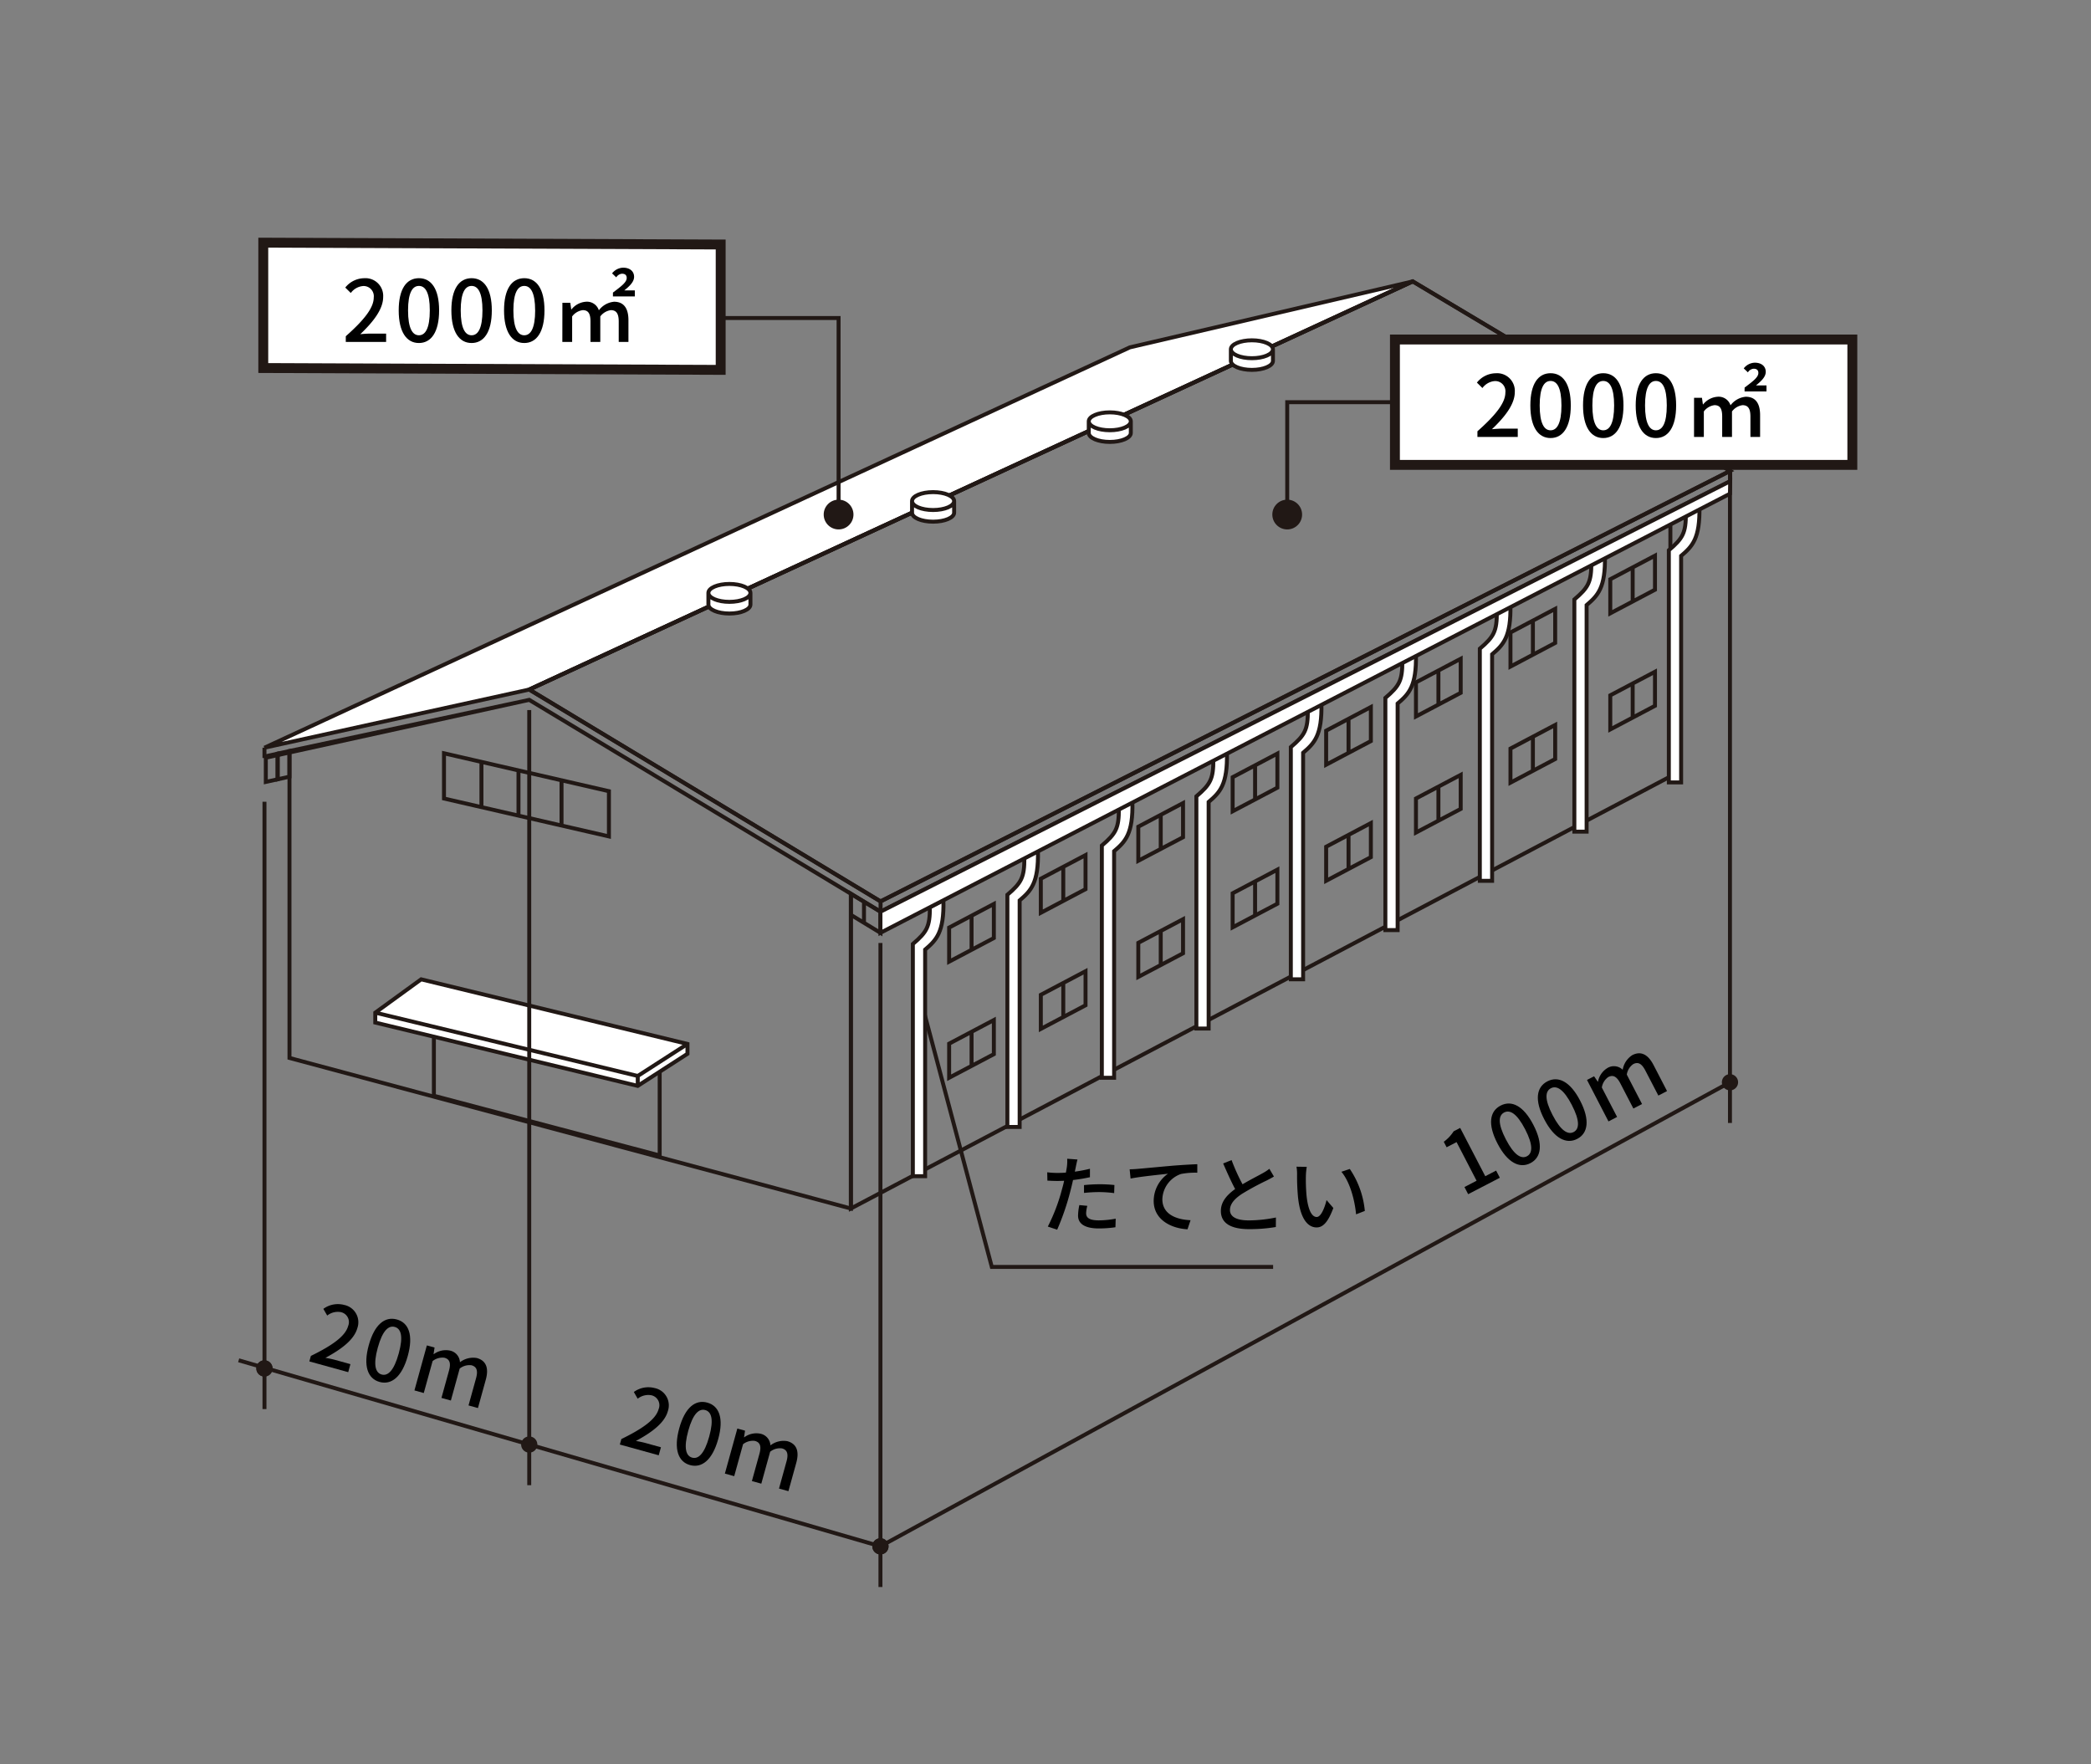 <?xml version="1.0" encoding="UTF-8"?> <svg xmlns="http://www.w3.org/2000/svg" id="レイヤー_2" data-name="レイヤー 2" width="320" height="270" viewBox="0 0 320 270"><rect x="0" y="0" width="320" height="270" fill="#808080" stroke="none"/><defs><style> .cls-1 { fill: none; stroke-width: 0.606px; } .cls-1, .cls-4 { stroke: #211815; } .cls-2, .cls-4 { fill: #fff; } .cls-3 { fill: #211815; } .cls-4 { stroke-miterlimit: 10; stroke-width: 1.515px; } </style></defs><g><g><g><path class="cls-1" d="M255.629,80.268v38.557L130.213,184.942V136.769M80.994,105.523l53.765,32.421L264.784,72.058M249.86,86.864v5.215m3.414-1.832V85.032l-6.844,3.613v5.216ZM234.589,95.01v5.215M238,98.392V93.177l-6.843,3.613v5.218Zm-17.869,4.257v5.215m3.409-1.834v-5.215l-6.846,3.613v5.216Zm-13.747,7.381V108.2l-6.843,3.615v5.214Zm-3.419-3.431V115.2m-14.3,1.958v5.212m3.412-1.828v-5.218l-6.846,3.615v5.216Zm-17.85,4.2v5.215m3.412-1.832V122.9l-6.846,3.612v5.217ZM162.72,132.69v5.215m3.406-1.831v-5.215l-6.843,3.614v5.215Zm-17.441,4.095v5.214m3.41-1.829v-5.217l-6.843,3.614v5.217Zm97.765-38.922v5.213m3.414-1.831V102.8l-6.844,3.612v5.216Zm-18.685,4.763v5.214M238,116.159v-5.215l-6.843,3.613v5.218Zm-17.869,4.258v5.212m3.409-1.832v-5.215l-6.846,3.614v5.215Zm-13.747,7.379v-5.214l-6.843,3.616v5.214Zm-3.419-3.429v5.215m-14.3,1.958v5.214m3.412-1.83v-5.218l-6.846,3.616v5.215Zm-17.85,4.2v5.213m3.412-1.831v-5.216l-6.846,3.615V149.5Zm-18.327,4.574v5.213m3.406-1.83v-5.215l-6.843,3.614v5.215Zm-17.441,4.095v5.215m3.41-1.83V156.1l-6.843,3.614v5.217Zm-19.874-23.362v3.23m2.518,1.562v-3.228l-4.526-2.754V140Zm.02-4.807v1.579"></path><polygon class="cls-2" points="80.993 105.523 40.472 114.421 172.907 53.158 216.196 43.064 80.993 105.523"></polygon><path class="cls-1" d="M80.993,105.524l-40.521,8.9L172.907,53.158,216.2,43.064Zm19.962,71.3V164.235L66.4,156.088v11.6Zm-60.483-62.4V116m33.206,7.587v-6.924m5.669,8.1v-6.921m6.587,8.5v-6.926M93.187,128v-6.92l-25.24-5.8V122.2Z"></path><polygon class="cls-2" points="105.208 161.267 97.595 166.178 57.431 156.489 57.431 154.972 64.45 149.868 105.208 159.755 105.208 161.267"></polygon><path class="cls-1" d="M105.208,161.268l-7.613,4.91L57.43,156.487v-1.516l7.02-5.1,40.758,9.888Zm-47.778-6.3L97.6,164.66l7.613-4.9m-7.613,4.9v1.518"></path><path class="cls-1" d="M140.932,153.084l10.852,40.8h43.05"></path><path class="cls-1" d="M264.748,72.559v99.292M134.741,144.309v98.557m-53.748-134.2V227.288m183.755-61.661L134.741,236.641"></path><path class="cls-3" d="M134.143,235.556a1.239,1.239,0,1,0,1.679.495,1.236,1.236,0,0,0-1.679-.495"></path><path class="cls-3" d="M265.348,166.711a1.24,1.24,0,1,0-1.685-.493,1.243,1.243,0,0,0,1.685.493"></path><line class="cls-1" x1="134.741" y1="236.641" x2="36.524" y2="208.171"></line><path class="cls-3" d="M81.338,219.874a1.239,1.239,0,1,0,.845,1.537,1.238,1.238,0,0,0-.845-1.537"></path><path class="cls-3" d="M134.4,237.826a1.238,1.238,0,1,0-.846-1.533,1.236,1.236,0,0,0,.846,1.533"></path><line class="cls-1" x1="40.474" y1="122.694" x2="40.474" y2="215.638"></line><path class="cls-3" d="M39.876,208.328a1.24,1.24,0,1,0,1.68.5,1.236,1.236,0,0,0-1.68-.5"></path><path class="cls-3" d="M40.128,210.6a1.238,1.238,0,1,0-.846-1.533,1.236,1.236,0,0,0,.846,1.533"></path><path class="cls-1" d="M44.3,114.931V161.9l85.914,23.043V136.769L80.993,107.107ZM40.472,116l40.521-8.9,53.766,32.416L264.784,73.64V72.059l-48.588-29-135.2,62.46"></path><polygon class="cls-1" points="264.784 72.058 216.196 43.063 80.993 105.524 134.759 137.945 264.784 72.058"></polygon><path class="cls-2" d="M188.368,55.232c0,.759,1.443,1.372,3.218,1.372s3.221-.613,3.221-1.372V53.447c0-.754-1.442-1.369-3.221-1.369s-3.218.615-3.218,1.369Z"></path><path class="cls-1" d="M188.368,55.233c0,.758,1.443,1.372,3.218,1.372s3.221-.614,3.221-1.372V53.448c0-.756-1.442-1.37-3.221-1.37s-3.218.614-3.218,1.37Zm0-1.785c0,.758,1.443,1.37,3.218,1.37s3.221-.612,3.221-1.37"></path><path class="cls-2" d="M166.622,66.259c0,.757,1.439,1.371,3.219,1.371s3.215-.614,3.215-1.371V64.475c0-.756-1.438-1.37-3.215-1.37s-3.219.614-3.219,1.37Z"></path><path class="cls-1" d="M166.622,66.258c0,.757,1.439,1.372,3.219,1.372s3.215-.615,3.215-1.372V64.475c0-.756-1.438-1.37-3.215-1.37s-3.219.614-3.219,1.37Zm0-1.783c0,.756,1.439,1.369,3.219,1.369s3.215-.613,3.215-1.369"></path><path class="cls-2" d="M139.577,78.464c0,.759,1.441,1.369,3.22,1.369s3.219-.61,3.219-1.369V76.681c0-.756-1.441-1.369-3.219-1.369s-3.22.613-3.22,1.369Z"></path><path class="cls-1" d="M139.577,78.464c0,.758,1.441,1.37,3.22,1.37s3.219-.612,3.219-1.37V76.681c0-.756-1.441-1.37-3.219-1.37s-3.22.614-3.22,1.37Zm0-1.783c0,.756,1.441,1.369,3.22,1.369s3.219-.613,3.219-1.369"></path><path class="cls-2" d="M108.411,92.52c0,.757,1.439,1.369,3.215,1.369s3.218-.612,3.218-1.369V90.734c0-.757-1.44-1.37-3.218-1.37s-3.215.613-3.215,1.37Z"></path><path class="cls-1" d="M108.411,92.52c0,.757,1.439,1.37,3.215,1.37s3.218-.613,3.218-1.37V90.735c0-.758-1.44-1.371-3.218-1.371s-3.215.613-3.215,1.371Zm0-1.785c0,.755,1.439,1.37,3.215,1.37s3.218-.615,3.218-1.37"></path><g><path d="M166.8,180.153a25.556,25.556,0,0,1-2.587.43c-.117.558-.26,1.131-.4,1.677a38.6,38.6,0,0,1-2.028,5.928l-1.43-.481a27.977,27.977,0,0,0,2.184-5.773c.117-.389.221-.818.312-1.234-.364.013-.7.025-1.027.025-.6,0-1.066-.025-1.534-.051l-.026-1.275a11.941,11.941,0,0,0,1.573.1c.4,0,.832-.013,1.287-.052.065-.377.13-.716.156-.949a6.176,6.176,0,0,0,.039-1.17l1.573.116c-.091.325-.195.846-.247,1.106l-.156.753a21.552,21.552,0,0,0,2.314-.442Zm-.4,4.382a4.843,4.843,0,0,0-.182,1.118c0,.585.313,1.105,1.95,1.105a14.423,14.423,0,0,0,2.575-.26l-.04,1.313a17.7,17.7,0,0,1-2.547.182c-2.094,0-3.173-.689-3.173-1.963a8.531,8.531,0,0,1,.195-1.612Zm-.507-3.173a22.828,22.828,0,0,1,2.405-.13,21.517,21.517,0,0,1,2.249.117l-.039,1.236a18.524,18.524,0,0,0-2.183-.156,21.345,21.345,0,0,0-2.432.129Z"></path><path d="M174.081,178.88c.95-.078,3.237-.3,5.6-.507,1.378-.1,2.665-.183,3.55-.208v1.3a11.294,11.294,0,0,0-2.5.195,4.236,4.236,0,0,0-2.848,3.86c0,2.341,2.185,3.12,4.316,3.212l-.467,1.391c-2.523-.13-5.175-1.483-5.175-4.329a5.115,5.115,0,0,1,2.184-4.173c-1.13.13-4.29.441-5.72.74l-.143-1.417C173.392,178.932,173.834,178.905,174.081,178.88Z"></path><path d="M194.959,180.05c-.325.195-.689.389-1.1.6a40.6,40.6,0,0,0-3.771,2.041c-1.143.742-1.858,1.548-1.858,2.484,0,1,.949,1.586,2.873,1.586a20.939,20.939,0,0,0,4.16-.442l-.013,1.456a24.116,24.116,0,0,1-4.095.325c-2.484,0-4.317-.728-4.317-2.782,0-1.365.871-2.419,2.185-3.354-.585-1.092-1.235-2.535-1.833-3.913l1.287-.521a29.568,29.568,0,0,0,1.677,3.705c1.131-.675,2.405-1.312,3.068-1.689a7.22,7.22,0,0,0,1.04-.677Z"></path><path d="M199.847,179.959a28.319,28.319,0,0,0,.092,2.9c.194,2.029.715,3.381,1.572,3.381.65,0,1.21-1.4,1.5-2.587l1.04,1.209c-.818,2.21-1.611,2.977-2.56,2.977-1.3,0-2.5-1.248-2.848-4.641a34.2,34.2,0,0,1-.143-3.445,6.464,6.464,0,0,0-.09-1.209l1.573.025A10.292,10.292,0,0,0,199.847,179.959Zm9.022,5.356-1.338.52c-.208-2.21-.95-4.98-2.249-6.514l1.287-.429A13.631,13.631,0,0,1,208.869,185.315Z"></path></g><g><path d="M95.091,220.224c3.385-1.655,5.284-3.058,5.7-4.575a1.56,1.56,0,0,0-1.1-2.125,2.6,2.6,0,0,0-2.1.526L97,213.022a3.76,3.76,0,0,1,3.188-.6,2.7,2.7,0,0,1,2.015,3.538c-.492,1.779-2.416,3.229-4.887,4.556.489.082,1.076.2,1.528.329l2.305.637-.34,1.227-5.951-1.646Z"></path><path d="M103.951,218.573c.882-3.2,2.477-4.428,4.294-3.925s2.549,2.39,1.669,5.574c-.887,3.207-2.508,4.486-4.312,3.987S103.063,221.78,103.951,218.573Zm4.585,1.268c.731-2.645.334-3.793-.605-4.053s-1.872.521-2.6,3.166c-.738,2.669-.35,3.854.589,4.114S107.8,222.51,108.536,219.841Z"></path><path d="M112.84,218.616l1.179.326-.154,1,.037.01a3.116,3.116,0,0,1,2.444-.551,1.91,1.91,0,0,1,1.556,1.792,3.29,3.29,0,0,1,2.592-.644c1.442.4,1.849,1.561,1.364,3.317l-1.2,4.334-1.442-.4,1.151-4.16c.329-1.19.084-1.771-.693-1.985a2.387,2.387,0,0,0-1.813.51l-1.352,4.887-1.441-.4,1.15-4.16c.329-1.189.1-1.767-.69-1.985a2.418,2.418,0,0,0-1.815.51l-1.351,4.887-1.429-.395Z"></path></g><g><path d="M47.577,207.5c3.385-1.653,5.284-3.057,5.7-4.574a1.56,1.56,0,0,0-1.1-2.124,2.6,2.6,0,0,0-2.1.524l-.591-1.026a3.757,3.757,0,0,1,3.188-.6,2.705,2.705,0,0,1,2.016,3.538c-.492,1.779-2.418,3.231-4.888,4.557.489.081,1.076.2,1.527.328l2.3.638-.339,1.227-5.951-1.645Z"></path><path d="M56.437,205.85c.884-3.195,2.478-4.426,4.3-3.924s2.549,2.391,1.669,5.573c-.887,3.208-2.508,4.486-4.313,3.987S55.55,209.057,56.437,205.85Zm4.586,1.268c.731-2.644.334-3.792-.607-4.052s-1.87.521-2.6,3.165c-.739,2.669-.351,3.856.589,4.116S60.285,209.788,61.023,207.118Z"></path><path d="M65.326,205.893l1.179.327-.154,1,.037.009a3.118,3.118,0,0,1,2.445-.549,1.906,1.906,0,0,1,1.555,1.792,3.3,3.3,0,0,1,2.594-.646c1.44.4,1.846,1.564,1.361,3.318l-1.2,4.335-1.441-.4,1.151-4.161c.329-1.191.084-1.771-.693-1.985a2.388,2.388,0,0,0-1.813.509L69,214.328l-1.441-.4,1.15-4.162c.329-1.189.1-1.766-.691-1.984a2.411,2.411,0,0,0-1.814.51l-1.351,4.888-1.429-.4Z"></path></g><g><path d="M224.115,181.655l1.857-.963-3.062-5.91-1.524.789-.436-.842a5.867,5.867,0,0,0,1.51-1.6l1-.521L227.3,180l1.662-.862.569,1.1-4.848,2.513Z"></path><path d="M229.169,174.993c-1.526-2.943-1.2-4.93.479-5.8s3.5.019,5.015,2.95c1.532,2.954,1.212,4.995-.45,5.856S230.7,177.948,229.169,174.993Zm4.225-2.189c-1.264-2.436-2.336-3.007-3.2-2.559s-1.018,1.654.246,4.09c1.273,2.459,2.364,3.065,3.23,2.616S234.667,175.263,233.394,172.8Z"></path><path d="M236.324,171.284c-1.526-2.943-1.194-4.93.48-5.8s3.494.019,5.014,2.95c1.532,2.954,1.213,5-.45,5.856S237.856,174.238,236.324,171.284Zm4.224-2.189c-1.262-2.436-2.334-3.008-3.2-2.559s-1.017,1.654.245,4.09c1.275,2.459,2.365,3.064,3.231,2.616S241.824,171.554,240.548,169.1Z"></path><path d="M242.87,165.269l1.085-.562.566.835.034-.019a3.113,3.113,0,0,1,1.417-2.066,1.91,1.91,0,0,1,2.359.255,3.3,3.3,0,0,1,1.461-2.236c1.328-.688,2.418-.112,3.256,1.5l2.07,3.994-1.328.688L251.8,163.83c-.568-1.1-1.142-1.355-1.857-.983a2.378,2.378,0,0,0-.983,1.607l2.333,4.5-1.327.687-1.986-3.833c-.569-1.095-1.131-1.36-1.858-.983a2.406,2.406,0,0,0-.982,1.606l2.334,4.5-1.317.683Z"></path></g><path class="cls-2" d="M142.306,138.831c0,2.964-.43,3.783-2.606,5.635V180h1.879V145.324c1.7-1.451,2.917-2.638,2.8-7.567Z"></path><path class="cls-1" d="M142.306,138.831c0,2.964-.43,3.783-2.606,5.635V180h1.879V145.324c1.7-1.451,2.917-2.638,2.8-7.567Z"></path><path class="cls-2" d="M258,78.575c0,2.964-.431,3.781-2.606,5.634v35.53h1.879V85.069c1.7-1.453,2.916-2.64,2.8-7.569Z"></path><path class="cls-1" d="M258,78.575c0,2.964-.431,3.781-2.606,5.634v35.53h1.879V85.069c1.7-1.453,2.916-2.64,2.8-7.569Z"></path><path class="cls-2" d="M243.534,86.107c0,2.964-.43,3.781-2.6,5.634v35.531h1.877V92.6c1.7-1.454,2.918-2.64,2.8-7.569Z"></path><path class="cls-1" d="M243.534,86.107c0,2.964-.43,3.781-2.6,5.634v35.531h1.877V92.6c1.7-1.454,2.918-2.64,2.8-7.569Z"></path><path class="cls-2" d="M229.074,93.64c0,2.963-.431,3.781-2.606,5.633V134.8h1.879V100.132c1.7-1.452,2.916-2.639,2.8-7.567Z"></path><path class="cls-1" d="M229.074,93.64c0,2.963-.431,3.781-2.606,5.633V134.8h1.879V100.132c1.7-1.452,2.916-2.639,2.8-7.567Z"></path><path class="cls-2" d="M214.612,101.171c0,2.964-.43,3.782-2.6,5.634v35.531h1.877V107.665c1.705-1.453,2.918-2.64,2.8-7.569Z"></path><path class="cls-1" d="M214.612,101.171c0,2.964-.43,3.782-2.6,5.634v35.531h1.877V107.665c1.705-1.453,2.918-2.64,2.8-7.569Z"></path><path class="cls-2" d="M200.151,108.7c0,2.964-.43,3.781-2.607,5.632v35.532h1.881V115.2c1.7-1.453,2.916-2.638,2.8-7.567Z"></path><path class="cls-1" d="M200.151,108.7c0,2.964-.43,3.781-2.607,5.632v35.532h1.881V115.2c1.7-1.453,2.916-2.638,2.8-7.567Z"></path><path class="cls-2" d="M185.69,116.234c0,2.966-.432,3.782-2.6,5.635V157.4h1.877V122.729c1.705-1.453,2.918-2.64,2.8-7.567Z"></path><path class="cls-1" d="M185.69,116.234c0,2.966-.432,3.782-2.6,5.635V157.4h1.877V122.729c1.705-1.453,2.918-2.64,2.8-7.567Z"></path><path class="cls-2" d="M171.228,123.768c0,2.963-.43,3.782-2.606,5.633v35.532H170.5V130.261c1.7-1.454,2.918-2.639,2.8-7.567Z"></path><path class="cls-1" d="M171.228,123.768c0,2.963-.43,3.782-2.606,5.633v35.532H170.5V130.261c1.7-1.454,2.918-2.639,2.8-7.567Z"></path><path class="cls-2" d="M156.767,131.3c0,2.963-.431,3.782-2.6,5.633v35.532h1.877V137.793c1.7-1.454,2.916-2.639,2.8-7.568Z"></path><path class="cls-1" d="M156.767,131.3c0,2.963-.431,3.782-2.6,5.633v35.532h1.877V137.793c1.7-1.454,2.916-2.639,2.8-7.568Z"></path><polygon class="cls-2" points="134.741 142.751 264.747 75.555 264.784 73.64 134.741 139.523 134.741 142.751"></polygon><polygon class="cls-1" points="134.741 142.751 264.747 75.555 264.784 73.64 134.741 139.523 134.741 142.751"></polygon></g><polygon class="cls-1" points="44.296 118.859 42.487 119.259 42.487 115.331 44.296 114.931 44.296 118.859"></polygon><polygon class="cls-1" points="42.487 119.259 40.679 119.659 40.679 115.731 42.487 115.331 42.487 119.259"></polygon></g><g><polyline class="cls-1" points="105.208 48.668 128.334 48.668 128.334 78.742"></polyline><circle class="cls-3" cx="128.334" cy="78.742" r="2.278"></circle></g><g><polyline class="cls-1" points="216.692 61.549 196.991 61.549 196.991 78.742"></polyline><circle class="cls-3" cx="196.991" cy="78.742" r="2.278"></circle></g><polygon class="cls-4" points="110.291 56.604 40.291 56.32 40.291 37.134 110.291 37.418 110.291 56.604"></polygon><g><path d="M52.918,51.455c2.822-2.5,4.278-4.355,4.278-5.928a1.56,1.56,0,0,0-1.625-1.755,2.6,2.6,0,0,0-1.886,1.066l-.845-.832a3.756,3.756,0,0,1,2.912-1.43,2.706,2.706,0,0,1,2.886,2.873c0,1.846-1.469,3.757-3.5,5.694.494-.051,1.092-.09,1.56-.09h2.392v1.273H52.918Z"></path><path d="M61.017,47.5c0-3.315,1.209-4.927,3.094-4.927S67.2,44.2,67.2,47.5c0,3.328-1.221,4.992-3.093,4.992S61.017,50.831,61.017,47.5Zm4.758,0c0-2.743-.689-3.744-1.664-3.744s-1.664,1-1.664,3.744c0,2.769.689,3.809,1.664,3.809S65.775,50.272,65.775,47.5Z"></path><path d="M69.077,47.5c0-3.315,1.209-4.927,3.094-4.927S75.265,44.2,75.265,47.5c0,3.328-1.222,4.992-3.094,4.992S69.077,50.831,69.077,47.5Zm4.758,0c0-2.743-.688-3.744-1.664-3.744s-1.664,1-1.664,3.744c0,2.769.69,3.809,1.664,3.809S73.835,50.272,73.835,47.5Z"></path><path d="M77.137,47.5c0-3.315,1.209-4.927,3.094-4.927S83.325,44.2,83.325,47.5c0,3.328-1.222,4.992-3.094,4.992S77.137,50.831,77.137,47.5Zm4.758,0c0-2.743-.69-3.744-1.664-3.744s-1.664,1-1.664,3.744c0,2.769.689,3.809,1.664,3.809S81.9,50.272,81.9,47.5Z"></path><path d="M86.068,46.333h1.209l.142,1.015h.039a3.1,3.1,0,0,1,2.2-1.171,1.9,1.9,0,0,1,1.989,1.313,3.276,3.276,0,0,1,2.327-1.313c1.5,0,2.2,1.014,2.2,2.821v3.328H94.687V49.193c0-1.235-.391-1.729-1.209-1.729a2.434,2.434,0,0,0-1.612.962v3.9h-1.5V49.193c0-1.235-.364-1.729-1.182-1.729a2.407,2.407,0,0,0-1.625.962v3.9h-1.5Zm7.735-1.56c1.234-.936,2.106-1.56,2.106-2.236,0-.416-.234-.65-.728-.65a1.137,1.137,0,0,0-.871.559l-.638-.611a2.222,2.222,0,0,1,1.678-.871c1.065,0,1.689.572,1.689,1.4,0,.806-.754,1.469-1.5,2.08h1.613v.923H93.8Z"></path></g><rect class="cls-4" x="213.476" y="51.956" width="70" height="19.186"></rect><g><path d="M226.1,66c2.821-2.5,4.277-4.355,4.277-5.929a1.56,1.56,0,0,0-1.626-1.755,2.6,2.6,0,0,0-1.885,1.067l-.844-.832a3.753,3.753,0,0,1,2.912-1.431,2.706,2.706,0,0,1,2.886,2.873c0,1.847-1.469,3.758-3.5,5.694.5-.051,1.092-.09,1.561-.09h2.392v1.274H226.1Z"></path><path d="M234.2,62.043c0-3.316,1.209-4.928,3.094-4.928s3.094,1.625,3.094,4.928c0,3.328-1.222,4.992-3.094,4.992S234.2,65.371,234.2,62.043Zm4.758,0c0-2.743-.689-3.744-1.664-3.744s-1.664,1-1.664,3.744c0,2.768.69,3.808,1.664,3.808S238.96,64.811,238.96,62.043Z"></path><path d="M242.263,62.043c0-3.316,1.209-4.928,3.094-4.928s3.094,1.625,3.094,4.928c0,3.328-1.222,4.992-3.094,4.992S242.263,65.371,242.263,62.043Zm4.758,0c0-2.743-.69-3.744-1.664-3.744s-1.664,1-1.664,3.744c0,2.768.689,3.808,1.664,3.808S247.021,64.811,247.021,62.043Z"></path><path d="M250.323,62.043c0-3.316,1.209-4.928,3.093-4.928s3.094,1.625,3.094,4.928c0,3.328-1.222,4.992-3.094,4.992S250.323,65.371,250.323,62.043Zm4.757,0c0-2.743-.688-3.744-1.664-3.744s-1.664,1-1.664,3.744c0,2.768.69,3.808,1.664,3.808S255.08,64.811,255.08,62.043Z"></path><path d="M259.253,60.873h1.209l.143,1.014h.039a3.093,3.093,0,0,1,2.2-1.17,1.9,1.9,0,0,1,1.989,1.312,3.275,3.275,0,0,1,2.328-1.312c1.5,0,2.2,1.013,2.2,2.821v3.328h-1.482V63.732c0-1.234-.39-1.728-1.209-1.728a2.438,2.438,0,0,0-1.612.962v3.9h-1.5V63.732c0-1.234-.364-1.728-1.183-1.728a2.407,2.407,0,0,0-1.625.962v3.9h-1.5Zm7.736-1.561c1.234-.935,2.105-1.559,2.105-2.236,0-.416-.233-.649-.727-.649a1.138,1.138,0,0,0-.872.558l-.637-.61a2.219,2.219,0,0,1,1.677-.871c1.066,0,1.69.571,1.69,1.4,0,.807-.754,1.47-1.5,2.08h1.612v.924h-3.353Z"></path></g></g></svg> 